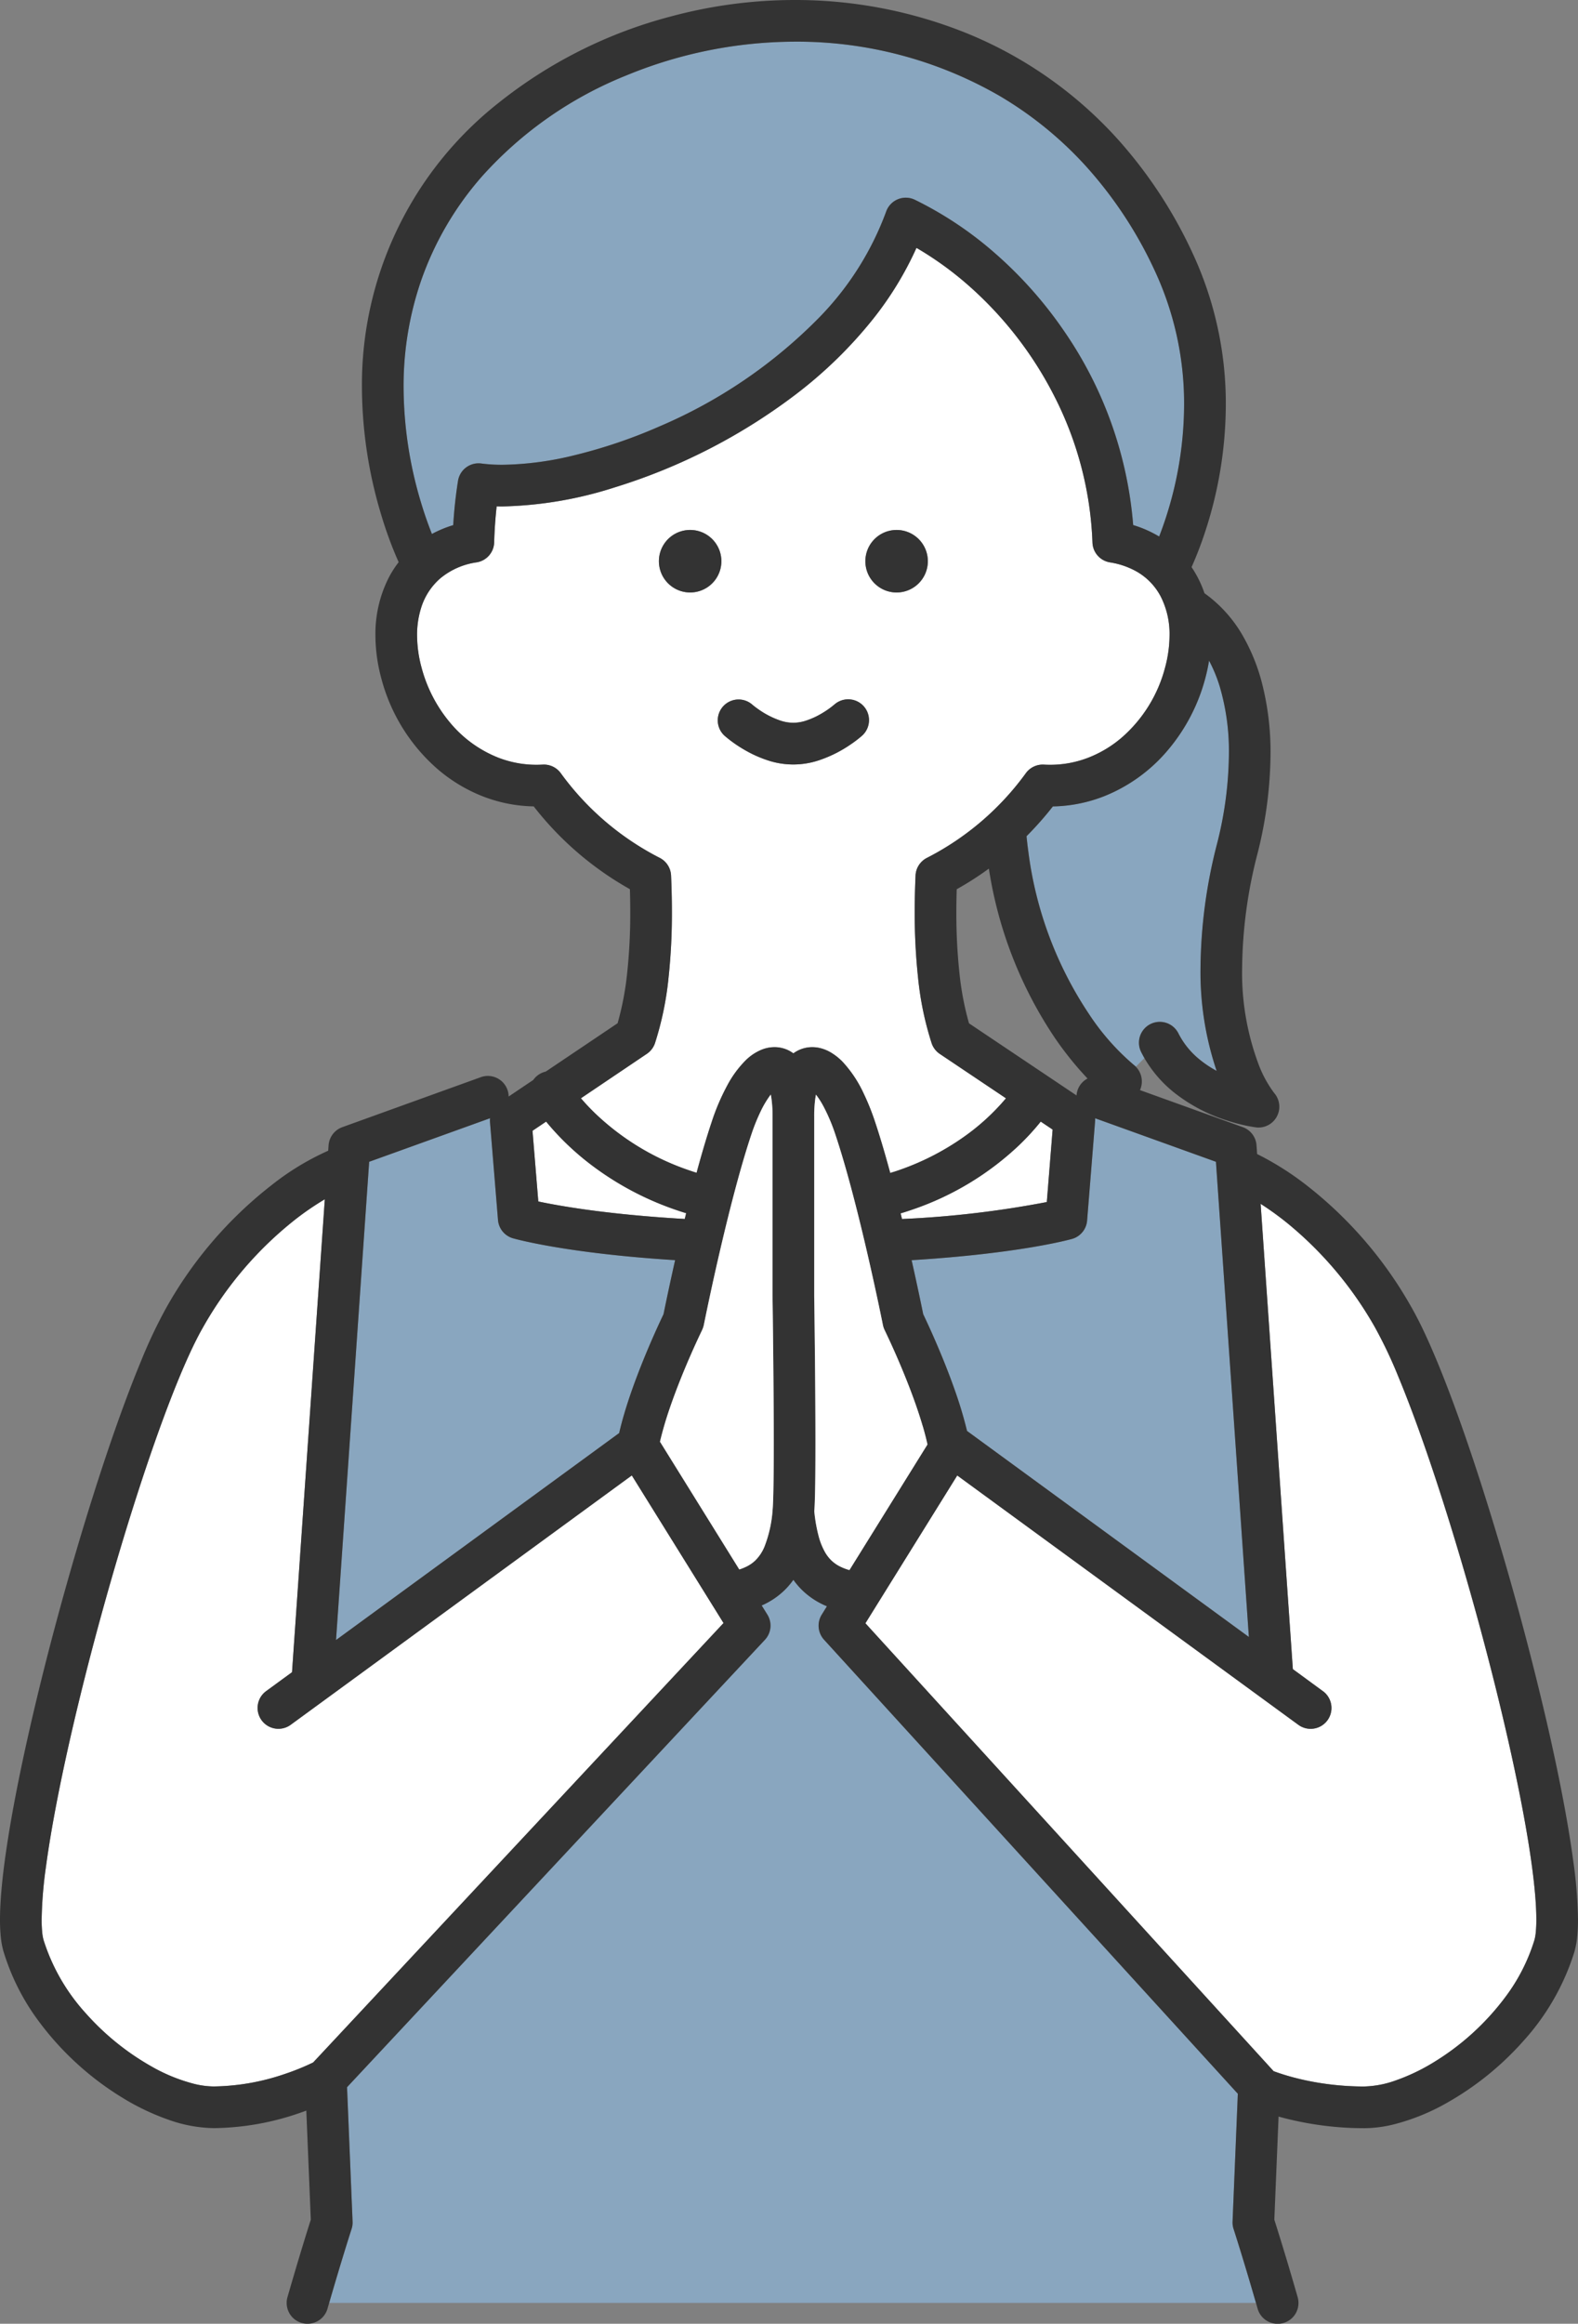 <svg xmlns="http://www.w3.org/2000/svg" width="207.916" height="305.938"><rect width="100%" height="100%" fill="#808080" stroke="none"/><path d="M151.591 134.818a2.744 2.744 0 0 1 3.686 1.231 10.542 10.542 0 0 0 2.69 3.358 14.079 14.079 0 0 0 2.346 1.578 40.626 40.626 0 0 1-2.124-13.585 67.227 67.227 0 0 1 2.174-16.3 49.232 49.232 0 0 0 1.568-11.868 30.1 30.1 0 0 0-1.2-8.817 19.173 19.173 0 0 0-1.416-3.437 23.657 23.657 0 0 1-.5 2.328 24.218 24.218 0 0 1-4.935 9.458 21.307 21.307 0 0 1-8.461 6.09 19.421 19.421 0 0 1-6.683 1.314 43.772 43.772 0 0 1-3.472 3.922c.067.674.143 1.348.238 2.021a49.738 49.738 0 0 0 7.953 21.331 31.429 31.429 0 0 0 5.933 6.747 2.686 2.686 0 0 1 .274.242l1.137-1.138q-.224-.389-.429-.8a2.744 2.744 0 0 1 1.227-3.681" fill="#89a6bf"/><path d="m166.098 158.493 4.245 61.258 3.963 2.9a2.744 2.744 0 1 1-3.238 4.432l-44.945-32.83-12.1 19.459 53.784 58.971.307.113c.572.2 1.434.485 2.537.768.689.177 1.472.355 2.336.515q.519.1 1.076.183.278.043.566.083a37.3 37.3 0 0 0 4.757.353h.37a13.135 13.135 0 0 0 4.108-.786 25.866 25.866 0 0 0 4.994-2.374 33.6 33.6 0 0 0 9.463-8.587 24.408 24.408 0 0 0 3.85-7.533 5.876 5.876 0 0 0 .177-1.012 16.764 16.764 0 0 0 .075-1.69c0-1.178-.086-2.631-.254-4.287s-.418-3.521-.739-5.542c-.642-4.043-1.571-8.715-2.7-13.685-2.251-9.942-5.291-21.08-8.406-30.9-2.076-6.542-4.189-12.5-6.1-17.1a59.289 59.289 0 0 0-3.007-6.348 48.632 48.632 0 0 0-11.552-13.78 39.463 39.463 0 0 0-3.572-2.583" fill="#fff"/><path d="M162.534 293.453a2.749 2.749 0 0 1-.133-.964l.693-16.839-54.521-59.779a2.747 2.747 0 0 1-.3-3.3l.681-1.1a11.957 11.957 0 0 1-.613-.275 10.136 10.136 0 0 1-2.582-1.788 10.01 10.01 0 0 1-1.224-1.421 10.179 10.179 0 0 1-.971 1.171 10.014 10.014 0 0 1-2.524 1.881c-.223.117-.45.225-.68.327l.747 1.2a2.741 2.741 0 0 1-.326 3.323l-55.055 58.9.73 17.7a2.746 2.746 0 0 1-.132.961l-.014.042-.043.135c-.038.12-.1.3-.171.537-.15.474-.371 1.176-.651 2.083a420.247 420.247 0 0 0-2.073 6.942h122.115c-1.639-5.668-2.8-9.274-2.939-9.7ZM48.642 152.955l-4.368 62.965 37.308-27.252c.2-.847.424-1.706.678-2.565.649-2.2 1.453-4.4 2.239-6.378 1.275-3.208 2.5-5.816 2.928-6.706.187-.922.743-3.628 1.529-7.116-14.419-.9-21.164-2.819-21.364-2.878a2.737 2.737 0 0 1-1.974-2.412l-1.056-12.9a2.718 2.718 0 0 1 .01-.5ZM144.295 147.225a2.692 2.692 0 0 1 0 .326l-1.056 13.14a2.744 2.744 0 0 1-1.98 2.418c-.2.058-6.82 1.923-21.144 2.8.783 3.48 1.339 6.183 1.527 7.108.246.512.757 1.6 1.392 3.039.888 2.021 2.016 4.738 2.988 7.583a52.74 52.74 0 0 1 1.395 4.751l37.135 27.125-4.335-62.563ZM56.91 70.296a15.272 15.272 0 0 1 2.808-1.161q.176-2.955.63-5.827a2.739 2.739 0 0 1 3.071-2.287 21.4 21.4 0 0 0 2.8.17 41.8 41.8 0 0 0 9.525-1.27 67.548 67.548 0 0 0 11.151-3.784 65.389 65.389 0 0 0 21.118-14.407 39.362 39.362 0 0 0 8.747-13.866 2.744 2.744 0 0 1 3.782-1.562 47.978 47.978 0 0 1 10.642 7.108 54.3 54.3 0 0 1 9.048 10.211 52.3 52.3 0 0 1 9.08 25.506 15.112 15.112 0 0 1 3.422 1.509c.306-.783.64-1.708.976-2.762a48.5 48.5 0 0 0 2.312-14.583 41.406 41.406 0 0 0-3.9-17.726 54.732 54.732 0 0 0-8.941-13.577 48.873 48.873 0 0 0-11.416-9.327 53.4 53.4 0 0 0-27.241-7.173 58.54 58.54 0 0 0-21.994 4.44 51.03 51.03 0 0 0-19.01 13.283 41.436 41.436 0 0 0-8.02 13.692 42.612 42.612 0 0 0-2.325 14.11 53.106 53.106 0 0 0 2.251 15 50.383 50.383 0 0 0 1.483 4.285" fill="#89a6bf"/><path d="M18.028 196.91c-3.121 9.684-6.2 20.811-8.525 30.861-1.549 6.7-2.763 12.925-3.432 17.888a55.407 55.407 0 0 0-.583 7.054 16.769 16.769 0 0 0 .074 1.69 5.855 5.855 0 0 0 .177 1.012 25.861 25.861 0 0 0 5.571 9.657 33.8 33.8 0 0 0 8.6 6.963 22.76 22.76 0 0 0 5.652 2.317 11.209 11.209 0 0 0 2.594.344 29.9 29.9 0 0 0 9.279-1.612 31.572 31.572 0 0 0 3.827-1.547l54.071-57.852-12.084-19.433-44.944 32.83a2.744 2.744 0 1 1-3.237-4.432l3.411-2.492 4.319-62.265a37.38 37.38 0 0 0-3.685 2.5 48.227 48.227 0 0 0-12.42 14.459c-.578 1.011-1.224 2.3-1.905 3.807s-1.4 3.233-2.145 5.13c-1.484 3.8-3.055 8.277-4.615 13.118M77.44 159.287c3.254.444 7.5.891 12.782 1.2l.185-.759q-.789-.242-1.545-.506a39.71 39.71 0 0 1-10.658-5.631 35.6 35.6 0 0 1-6.248-5.921l-1.793 1.206.762 9.308.131.029c1.374.289 3.488.682 6.383 1.077M118.665 159.751l.18.74a132.077 132.077 0 0 0 19.081-2.234l.767-9.541-1.567-1.051a32.316 32.316 0 0 1-2.846 3.1 38.4 38.4 0 0 1-14.119 8.5c-.487.168-.986.329-1.495.483M78.445 146.613a33.458 33.458 0 0 0 12.229 7.426c.36.126.729.246 1.1.364.643-2.373 1.318-4.681 2.005-6.734a29.174 29.174 0 0 1 2.018-4.727 13.889 13.889 0 0 1 2.44-3.338 6.51 6.51 0 0 1 2.165-1.432 4.591 4.591 0 0 1 1.641-.311 4.2 4.2 0 0 1 1.873.44 4.315 4.315 0 0 1 .611.377 4.3 4.3 0 0 1 .989-.541 4.192 4.192 0 0 1 1.5-.276 4.5 4.5 0 0 1 1.26.183 5.252 5.252 0 0 1 1.079.455 7.4 7.4 0 0 1 1.726 1.365 15.969 15.969 0 0 1 2.7 4.075 31.274 31.274 0 0 1 1.5 3.73c.689 2.059 1.366 4.374 2.011 6.755.24-.075.485-.146.719-.224a34.011 34.011 0 0 0 9.027-4.555 29.427 29.427 0 0 0 5.506-5.05l-8.722-5.845a2.761 2.761 0 0 1-1.071-1.4 41.46 41.46 0 0 1-1.791-8.626 79.466 79.466 0 0 1-.442-8.682c0-1.721.045-3.337.11-4.777a2.745 2.745 0 0 1 1.5-2.324 36.762 36.762 0 0 0 13.043-11.16 2.752 2.752 0 0 1 2.37-1.116q.413.024.821.024a13.926 13.926 0 0 0 5.063-.951 15.272 15.272 0 0 0 4.4-2.656 18.364 18.364 0 0 0 5.681-9.192 16.535 16.535 0 0 0 .589-4.252 10.876 10.876 0 0 0-1.151-5.085 8.1 8.1 0 0 0-3.23-3.333 10.436 10.436 0 0 0-3.474-1.182 2.743 2.743 0 0 1-2.3-2.613 45.95 45.95 0 0 0-5-19.219 49.015 49.015 0 0 0-11.372-14.663 43.86 43.86 0 0 0-6.81-4.911 44.1 44.1 0 0 1-5.679 9.314 57.967 57.967 0 0 1-10.072 9.861 76.784 76.784 0 0 1-24.049 12.376 51.926 51.926 0 0 1-14.744 2.5c-.262 0-.521 0-.779-.011a57.15 57.15 0 0 0-.327 4.737 2.742 2.742 0 0 1-2.3 2.634 9.617 9.617 0 0 0-4.79 2.1 8.426 8.426 0 0 0-2.545 3.921 11.778 11.778 0 0 0-.526 3.582 16.532 16.532 0 0 0 .589 4.251 18.743 18.743 0 0 0 3.809 7.313 15.829 15.829 0 0 0 6.271 4.536 13.935 13.935 0 0 0 5.063.951q.408 0 .823-.024a2.751 2.751 0 0 1 2.37 1.116 36.75 36.75 0 0 0 13.047 11.154 2.746 2.746 0 0 1 1.5 2.325c.065 1.439.109 3.054.109 4.774a79.49 79.49 0 0 1-.442 8.679 41.514 41.514 0 0 1-1.789 8.623 2.757 2.757 0 0 1-1.067 1.4l-8.7 5.847c.512.6 1.145 1.288 1.91 2.025m39.692-76.842a4.116 4.116 0 1 1-4.116 4.116 4.116 4.116 0 0 1 4.116-4.116M99.108 92.76l.037.031c.038.032.1.085.189.155.175.138.442.341.776.566a11.194 11.194 0 0 0 2.567 1.308 5.82 5.82 0 0 0 1.844.338 5.751 5.751 0 0 0 1.784-.318 10.079 10.079 0 0 0 1.774-.8 12.2 12.2 0 0 0 1.858-1.283 2.745 2.745 0 0 1 3.65 4.1 15.649 15.649 0 0 1-1.59 1.209 16.584 16.584 0 0 1-3.871 1.954 10.654 10.654 0 0 1-7.211 0 15.74 15.74 0 0 1-2.8-1.286 17.1 17.1 0 0 1-2.657-1.876 2.745 2.745 0 0 1 3.65-4.1M86.817 73.886a4.116 4.116 0 1 1 4.116 4.116 4.116 4.116 0 0 1-4.116-4.116" fill="#fff"/><path d="M95.459 96.858a17.093 17.093 0 0 0 2.657 1.876 15.743 15.743 0 0 0 2.8 1.286 10.659 10.659 0 0 0 7.21 0 16.582 16.582 0 0 0 3.871-1.954 15.648 15.648 0 0 0 1.59-1.209 2.744 2.744 0 0 0-3.649-4.1 12.251 12.251 0 0 1-1.858 1.283 10.09 10.09 0 0 1-1.774.8 5.176 5.176 0 0 1-3.628-.02 11.168 11.168 0 0 1-2.567-1.308c-.334-.225-.6-.428-.776-.566a11.36 11.36 0 0 1-.189-.155l-.037-.032a2.745 2.745 0 0 0-3.65 4.1" fill="#333"/><path d="M.475 256.963a29.865 29.865 0 0 0 4.7 9.244 39.052 39.052 0 0 0 11.038 10.024 31.327 31.327 0 0 0 6.07 2.874 18.515 18.515 0 0 0 5.871 1.077 35.468 35.468 0 0 0 11.292-1.982c.318-.109.621-.218.913-.325l.592 14.361c-.4 1.249-1.549 4.909-3.074 10.2a2.744 2.744 0 0 0 5.274 1.519l.22-.76a422.58 422.58 0 0 1 2.073-6.941 256.613 256.613 0 0 1 .823-2.62l.043-.134.014-.042a2.75 2.75 0 0 0 .132-.962l-.73-17.7 55.055-58.9a2.741 2.741 0 0 0 .326-3.323l-.747-1.2c.229-.1.457-.209.68-.327a10.014 10.014 0 0 0 2.524-1.881 10.19 10.19 0 0 0 .971-1.171 9.991 9.991 0 0 0 1.224 1.421 10.134 10.134 0 0 0 2.582 1.788c.2.1.406.189.613.275l-.681 1.1a2.747 2.747 0 0 0 .3 3.3l54.521 59.779-.693 16.839a2.752 2.752 0 0 0 .133.964l.014.042c.138.425 1.3 4.031 2.939 9.7l.218.758a2.744 2.744 0 0 0 5.275-1.515 373.902 373.902 0 0 0-3.075-10.21l.559-13.575c.263.074.537.148.827.222a42.411 42.411 0 0 0 10.469 1.309 16.625 16.625 0 0 0 3.88-.5 28.156 28.156 0 0 0 7.051-2.865 39.248 39.248 0 0 0 10.024-8.111 31.3 31.3 0 0 0 6.727-11.746 11.2 11.2 0 0 0 .371-2 22.3 22.3 0 0 0 .1-2.251 60.609 60.609 0 0 0-.633-7.788c-.705-5.223-1.948-11.576-3.524-18.391a400.3 400.3 0 0 0-8.648-31.308c-1.587-4.924-3.189-9.5-4.727-13.434-.77-1.968-1.524-3.776-2.256-5.395s-1.443-3.045-2.14-4.265a53.714 53.714 0 0 0-13.847-16.1 38.8 38.8 0 0 0-6.5-4.1l-.079-1.148a2.751 2.751 0 0 0-1.808-2.392l-13.548-4.877a2.767 2.767 0 0 0-.827-3.328 31.408 31.408 0 0 1-5.933-6.746 49.74 49.74 0 0 1-7.953-21.331 51.708 51.708 0 0 1-.238-2.021 43.816 43.816 0 0 0 3.472-3.922 19.43 19.43 0 0 0 6.683-1.314 21.313 21.313 0 0 0 8.461-6.09 24.222 24.222 0 0 0 4.935-9.458 23.637 23.637 0 0 0 .5-2.329 19.186 19.186 0 0 1 1.416 3.437 30.1 30.1 0 0 1 1.2 8.817 49.234 49.234 0 0 1-1.568 11.868 67.226 67.226 0 0 0-2.174 16.3 40.628 40.628 0 0 0 2.124 13.585 14.06 14.06 0 0 1-2.346-1.578 10.544 10.544 0 0 1-2.69-3.358 2.744 2.744 0 0 0-4.909 2.454q.205.41.429.8a16.262 16.262 0 0 0 3.863 4.494 21.991 21.991 0 0 0 7.185 3.775 21.708 21.708 0 0 0 3.656.852 2.742 2.742 0 0 0 2.4-4.521 15.245 15.245 0 0 1-2.136-3.987 34.241 34.241 0 0 1-2.091-12.513 61.8 61.8 0 0 1 2.01-14.964 54.679 54.679 0 0 0 1.732-13.2 36.49 36.49 0 0 0-1.145-9.381 25.1 25.1 0 0 0-2.331-5.842A17.671 17.671 0 0 0 158.7 78.1a14.36 14.36 0 0 0-1.7-3.434 48.95 48.95 0 0 0 1.942-5.124 53.966 53.966 0 0 0 2.571-16.249 46.905 46.905 0 0 0-4.422-20.056 60.22 60.22 0 0 0-9.834-14.93 54.437 54.437 0 0 0-19.806-13.9A60.341 60.341 0 0 0 104.525 0a62.825 62.825 0 0 0-16.088 2.155 61.241 61.241 0 0 0-22.76 11.4 47.223 47.223 0 0 0-17.989 37.459 58.607 58.607 0 0 0 2.539 16.764 51.555 51.555 0 0 0 2.3 6.237A13.687 13.687 0 0 0 51.247 76a16.347 16.347 0 0 0-1.782 7.64 21.966 21.966 0 0 0 .775 5.669 23.837 23.837 0 0 0 7.412 11.944 20.755 20.755 0 0 0 5.984 3.6 19.423 19.423 0 0 0 6.685 1.314 42.225 42.225 0 0 0 12.674 10.9c.029.944.047 1.938.047 2.976a73.974 73.974 0 0 1-.408 8.072 38.532 38.532 0 0 1-1.259 6.6l-9.469 6.367a2.734 2.734 0 0 0-1.642 1.1l-3.246 2.182a2.739 2.739 0 0 0-3.671-2.546L45.1 148.4a2.751 2.751 0 0 0-1.808 2.392l-.05.713-.047.016a34.7 34.7 0 0 0-7.42 4.516 53.709 53.709 0 0 0-13.846 16.1 64.369 64.369 0 0 0-3.308 6.96c-2.008 4.822-4.157 10.9-6.269 17.55-3.165 9.975-6.237 21.227-8.527 31.344-1.145 5.059-2.1 9.833-2.763 14.036-.334 2.1-.6 4.061-.779 5.849S0 251.276 0 252.712a22.084 22.084 0 0 0 .1 2.251 11.165 11.165 0 0 0 .371 2m26.219-82.109a48.221 48.221 0 0 1 12.42-14.463 37.379 37.379 0 0 1 3.685-2.5l-4.319 62.264-3.411 2.492a2.744 2.744 0 1 0 3.237 4.432l44.944-32.83 12.084 19.436-54.068 57.85a31.509 31.509 0 0 1-3.827 1.547 29.9 29.9 0 0 1-9.279 1.612 11.21 11.21 0 0 1-2.594-.344 22.77 22.77 0 0 1-5.653-2.317 33.8 33.8 0 0 1-8.6-6.963 25.855 25.855 0 0 1-5.571-9.657 5.856 5.856 0 0 1-.177-1.012 16.781 16.781 0 0 1-.074-1.69 55.465 55.465 0 0 1 .583-7.054c.67-4.957 1.884-11.189 3.43-17.887 2.324-10.05 5.4-21.177 8.525-30.861 1.56-4.841 3.131-9.323 4.615-13.118.742-1.9 1.462-3.623 2.145-5.13s1.328-2.8 1.905-3.807m37.869-27.137 1.056 12.9a2.738 2.738 0 0 0 1.974 2.413c.2.058 6.945 1.976 21.364 2.878a351.126 351.126 0 0 0-1.529 7.116c-.427.89-1.653 3.5-2.928 6.706-.785 1.978-1.59 4.182-2.239 6.377-.254.86-.483 1.718-.678 2.566l-37.305 27.248 4.368-62.965 15.931-5.735a2.687 2.687 0 0 0-.011.5M55.5 36.9a41.439 41.439 0 0 1 8.02-13.693A51.027 51.027 0 0 1 82.531 9.928a58.539 58.539 0 0 1 21.994-4.441 53.4 53.4 0 0 1 27.24 7.175 48.858 48.858 0 0 1 11.416 9.327 54.714 54.714 0 0 1 8.934 13.577 41.406 41.406 0 0 1 3.9 17.726 48.508 48.508 0 0 1-2.312 14.583 46.896 46.896 0 0 1-.976 2.762 15.088 15.088 0 0 0-3.422-1.509 52.3 52.3 0 0 0-9.08-25.506 54.315 54.315 0 0 0-9.048-10.212 47.983 47.983 0 0 0-10.638-7.11 2.744 2.744 0 0 0-3.782 1.561 39.361 39.361 0 0 1-8.746 13.867 65.4 65.4 0 0 1-21.118 14.411 67.549 67.549 0 0 1-11.151 3.784 41.8 41.8 0 0 1-9.524 1.27 21.475 21.475 0 0 1-2.8-.17 2.739 2.739 0 0 0-3.071 2.287 58.962 58.962 0 0 0-.629 5.826A15.223 15.223 0 0 0 56.91 70.3a50.993 50.993 0 0 1-1.483-4.285 53.109 53.109 0 0 1-2.251-15A42.622 42.622 0 0 1 55.5 36.9m125.722 137.955a59.29 59.29 0 0 1 3.007 6.348c1.915 4.6 4.028 10.558 6.1 17.1 3.116 9.816 6.156 20.954 8.406 30.9 1.125 4.97 2.053 9.642 2.7 13.685.321 2.021.571 3.885.739 5.542s.254 3.109.254 4.287a16.774 16.774 0 0 1-.075 1.69 5.873 5.873 0 0 1-.177 1.012 24.407 24.407 0 0 1-3.85 7.533 33.6 33.6 0 0 1-9.463 8.587 25.877 25.877 0 0 1-4.994 2.374 13.141 13.141 0 0 1-4.109.786h-.37a37.254 37.254 0 0 1-4.757-.353q-.288-.04-.566-.083-.557-.086-1.076-.183a34.777 34.777 0 0 1-2.336-.515 28.855 28.855 0 0 1-2.844-.881l-53.784-58.97 12.1-19.459 44.945 32.83a2.744 2.744 0 0 0 3.237-4.432l-3.963-2.9-4.246-61.261a39.464 39.464 0 0 1 3.572 2.583 48.632 48.632 0 0 1 11.552 13.78m-70.633 31.335a4.5 4.5 0 0 1-1.151-.852 4.915 4.915 0 0 1-.7-.92 8.785 8.785 0 0 1-.89-2.205 20.335 20.335 0 0 1-.565-3.233c.026-.353.046-.755.063-1.23.065-1.813.087-4.621.087-7.792 0-8.292-.156-18.974-.162-19.36v-23.635a16.419 16.419 0 0 1 .156-2.415c.023-.157.05-.3.077-.433a11.369 11.369 0 0 1 1.019 1.605 24.109 24.109 0 0 1 1.551 3.691c.763 2.278 1.543 5 2.275 7.783 1.1 4.176 2.1 8.5 2.814 11.768a397.462 397.462 0 0 1 1.08 5.087l.059.293.02.1a2.821 2.821 0 0 0 .229.675v.005c.069.14 1.516 3.1 2.979 6.809.731 1.851 1.466 3.887 2.034 5.823.245.836.456 1.651.626 2.421l-10.281 16.537a6.92 6.92 0 0 1-1.324-.518m-11.078-.741a4.637 4.637 0 0 1-1.195.82 6.745 6.745 0 0 1-.908.361l-10.451-16.821c.323-1.384.77-2.893 1.285-4.4.9-2.628 1.973-5.225 2.819-7.148.423-.963.789-1.758 1.048-2.309l.3-.634.079-.162.019-.039v-.008a2.838 2.838 0 0 0 .229-.675l.009-.043c.091-.453.9-4.468 2.066-9.493.582-2.512 1.254-5.277 1.967-7.97s1.467-5.315 2.207-7.522a25.81 25.81 0 0 1 1.235-3.073 12.833 12.833 0 0 1 1.334-2.226c.03.149.059.309.085.486a16.617 16.617 0 0 1 .148 2.364v23.7s0 .169.007.484c.031 2.2.154 11.481.154 18.813 0 2.094-.01 4.029-.035 5.583-.012.777-.029 1.459-.048 2.012s-.045.981-.066 1.2a16.317 16.317 0 0 1-1.079 4.883 5.451 5.451 0 0 1-1.209 1.816m-29.346-56.579 1.793-1.206a35.585 35.585 0 0 0 6.248 5.921 39.711 39.711 0 0 0 10.658 5.631q.755.264 1.545.506-.094.381-.185.759c-5.287-.306-9.528-.753-12.782-1.2-2.9-.4-5.01-.788-6.383-1.077l-.131-.028Zm15.068-10.132a2.755 2.755 0 0 0 1.067-1.4 41.484 41.484 0 0 0 1.789-8.623 79.487 79.487 0 0 0 .442-8.679c0-1.72-.045-3.335-.109-4.774a2.748 2.748 0 0 0-1.5-2.325 36.749 36.749 0 0 1-13.041-11.161 2.751 2.751 0 0 0-2.369-1.116q-.416.024-.824.024a13.911 13.911 0 0 1-5.063-.951 15.828 15.828 0 0 1-6.271-4.536 18.745 18.745 0 0 1-3.808-7.313 16.505 16.505 0 0 1-.589-4.252 11.789 11.789 0 0 1 .525-3.582 8.428 8.428 0 0 1 2.545-3.921 9.619 9.619 0 0 1 4.789-2.1 2.742 2.742 0 0 0 2.3-2.634 57.18 57.18 0 0 1 .327-4.737c.258.007.516.011.779.011a51.926 51.926 0 0 0 14.744-2.5A76.78 76.78 0 0 0 105 51.807a57.941 57.941 0 0 0 10.071-9.861 44.1 44.1 0 0 0 5.68-9.314 43.881 43.881 0 0 1 6.814 4.912 49 49 0 0 1 11.379 14.665 45.958 45.958 0 0 1 5 19.219 2.741 2.741 0 0 0 2.3 2.613 10.449 10.449 0 0 1 3.474 1.182 8.1 8.1 0 0 1 3.23 3.334 10.869 10.869 0 0 1 1.152 5.083 16.534 16.534 0 0 1-.589 4.252 18.365 18.365 0 0 1-5.681 9.192 15.27 15.27 0 0 1-4.4 2.657 13.911 13.911 0 0 1-5.063.951q-.408 0-.821-.023a2.75 2.75 0 0 0-2.37 1.116 36.762 36.762 0 0 1-13.043 11.161 2.746 2.746 0 0 0-1.5 2.324c-.065 1.44-.11 3.056-.11 4.777a79.475 79.475 0 0 0 .442 8.683 41.481 41.481 0 0 0 1.791 8.626 2.759 2.759 0 0 0 1.071 1.4l8.721 5.845a29.427 29.427 0 0 1-5.506 5.05 34.014 34.014 0 0 1-9.026 4.555c-.234.078-.48.149-.719.224-.645-2.381-1.322-4.7-2.011-6.754a31.224 31.224 0 0 0-1.5-3.73 15.977 15.977 0 0 0-2.695-4.075 7.413 7.413 0 0 0-1.726-1.365 5.26 5.26 0 0 0-1.079-.455 4.5 4.5 0 0 0-1.26-.184 4.2 4.2 0 0 0-1.5.276 4.3 4.3 0 0 0-.989.541 4.319 4.319 0 0 0-.611-.377 4.2 4.2 0 0 0-1.873-.44 4.6 4.6 0 0 0-1.64.312 6.51 6.51 0 0 0-2.165 1.431 13.878 13.878 0 0 0-2.44 3.338 29.1 29.1 0 0 0-2.018 4.727c-.687 2.053-1.362 4.36-2.005 6.734a36.38 36.38 0 0 1-1.1-.364 33.456 33.456 0 0 1-12.229-7.426 28.061 28.061 0 0 1-1.909-2.024Zm79.318 76.777-37.135-27.125a52.826 52.826 0 0 0-1.394-4.751c-.973-2.845-2.1-5.562-2.989-7.583a108.916 108.916 0 0 0-1.391-3.039c-.188-.925-.744-3.628-1.527-7.108 14.324-.88 20.942-2.745 21.144-2.8a2.745 2.745 0 0 0 1.98-2.418l1.056-13.14a2.7 2.7 0 0 0 0-.326l15.917 5.73Zm-27.424-67.853 1.568 1.05-.767 9.542a132.08 132.08 0 0 1-19.081 2.234l-.18-.74a43.704 43.704 0 0 0 1.495-.483 38.4 38.4 0 0 0 14.119-8.5 32.27 32.27 0 0 0 2.846-3.1m1.959-10.881a43.291 43.291 0 0 0 4.209 5.206 2.722 2.722 0 0 0-1.449 2.23l-14.168-9.495a38.553 38.553 0 0 1-1.259-6.6 74.03 74.03 0 0 1-.409-8.075c0-1.038.019-2.033.047-2.978a41.127 41.127 0 0 0 4.237-2.715 54.766 54.766 0 0 0 8.792 22.431" fill="#333"/><path d="M95.049 73.888a4.116 4.116 0 1 0-4.116 4.116 4.116 4.116 0 0 0 4.116-4.116M118.137 78.004a4.116 4.116 0 1 0-4.116-4.116 4.116 4.116 0 0 0 4.116 4.116" fill="#333"/><path d="M121.571 187.751c-.567-1.936-1.3-3.972-2.034-5.823a104.985 104.985 0 0 0-2.978-6.809 2.862 2.862 0 0 1-.229-.675l-.019-.1-.059-.293-.23-1.117c-.2-.962-.491-2.335-.85-3.97-.719-3.27-1.715-7.592-2.814-11.768-.732-2.783-1.512-5.5-2.275-7.782a24.133 24.133 0 0 0-1.55-3.691 11.352 11.352 0 0 0-1.019-1.605 9.224 9.224 0 0 0-.077.433 16.423 16.423 0 0 0-.155 2.415v23.635c.006.386.161 11.067.161 19.36 0 3.171-.022 5.979-.087 7.792a35.27 35.27 0 0 1-.063 1.229 20.372 20.372 0 0 0 .565 3.233 8.8 8.8 0 0 0 .89 2.205 4.947 4.947 0 0 0 .7.92 4.507 4.507 0 0 0 1.151.852 6.908 6.908 0 0 0 1.324.518l10.281-16.537c-.17-.77-.381-1.584-.626-2.421M101.801 198.749c.021-.214.046-.646.066-1.2s.036-1.235.048-2.012c.025-1.555.035-3.49.035-5.584 0-7.332-.124-16.613-.154-18.813 0-.315-.007-.483-.007-.484v-23.7a16.608 16.608 0 0 0-.148-2.364 9.02 9.02 0 0 0-.085-.485 12.791 12.791 0 0 0-1.334 2.225 25.791 25.791 0 0 0-1.235 3.073c-.739 2.207-1.494 4.83-2.206 7.521s-1.384 5.458-1.967 7.97a354.134 354.134 0 0 0-2.066 9.493l-.009.043a2.854 2.854 0 0 1-.229.675v.009l-.019.039-.078.162a100.595 100.595 0 0 0-1.348 2.943c-.847 1.924-1.921 4.52-2.819 7.148a46.09 46.09 0 0 0-1.285 4.4l10.449 16.819a6.744 6.744 0 0 0 .908-.361 4.626 4.626 0 0 0 1.195-.82 5.447 5.447 0 0 0 1.209-1.816 16.311 16.311 0 0 0 1.079-4.883" fill="#fff"/></svg>